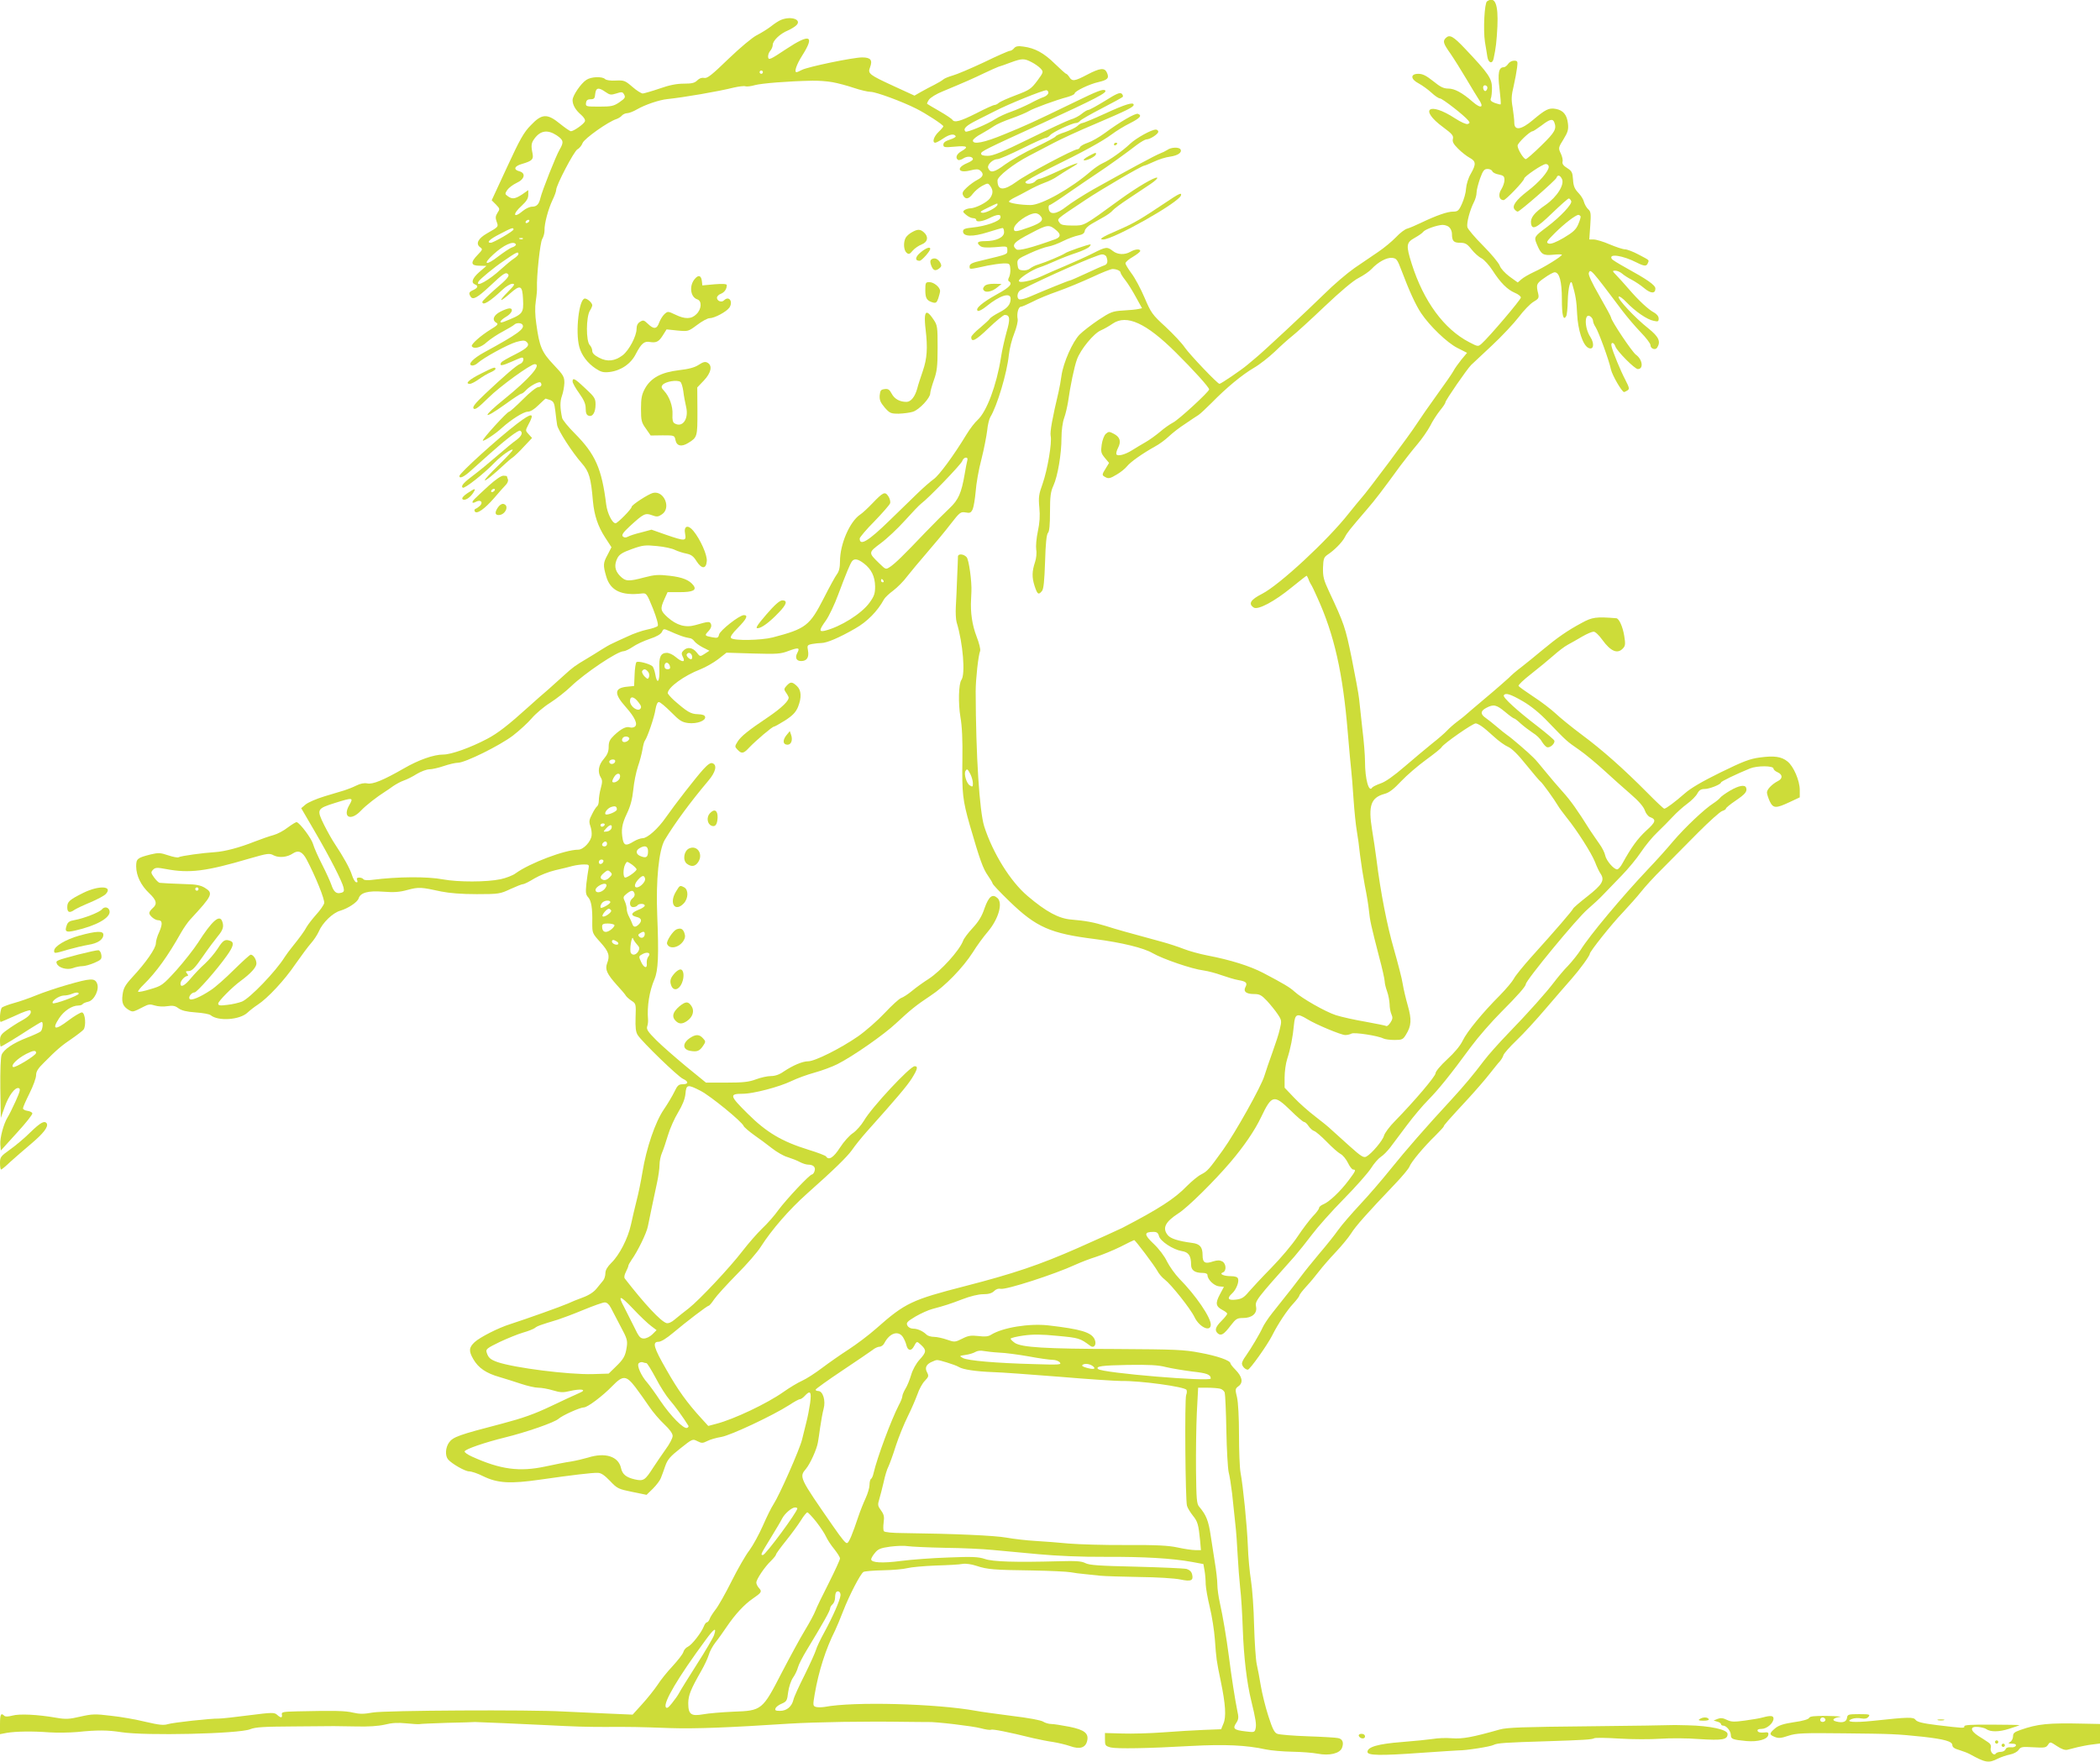 <?xml version="1.0" standalone="no"?>
<!DOCTYPE svg PUBLIC "-//W3C//DTD SVG 20010904//EN"
 "http://www.w3.org/TR/2001/REC-SVG-20010904/DTD/svg10.dtd">
<svg version="1.0" xmlns="http://www.w3.org/2000/svg"
 width="1280pt" height="1074pt" viewBox="0 0 1280 1074"
 preserveAspectRatio="xMidYMid meet">
<g transform="translate(0,1074) scale(0.1,-0.1)"
fill="#cddc39" stroke="none">
<path d="M9064 10732 c-16 -10 -24 -175 -13 -247 6 -33 12 -75 15 -92 6 -38
31 -45 38 -10 14 66 18 101 23 195 6 136 -14 187 -63 154z"/>
<path d="M4761 10619 c-13 -5 -41 -23 -62 -40 -22 -17 -61 -41 -87 -54 -27
-14 -99 -74 -172 -144 -101 -98 -129 -120 -147 -116 -15 3 -30 -2 -43 -15 -16
-16 -33 -20 -82 -20 -44 0 -89 -9 -148 -30 -47 -16 -93 -29 -102 -30 -9 0 -38
18 -64 41 -44 38 -50 40 -101 38 -31 -2 -58 2 -65 9 -17 17 -85 15 -114 -5
-33 -21 -84 -96 -84 -123 0 -30 18 -61 52 -90 17 -15 27 -31 23 -40 -6 -16
-68 -60 -85 -60 -6 0 -35 20 -66 45 -78 64 -111 63 -178 -8 -43 -43 -67 -86
-145 -255 l-94 -203 26 -26 c24 -25 25 -27 9 -51 -12 -19 -13 -30 -5 -53 12
-32 13 -31 -59 -72 -54 -31 -70 -63 -42 -84 17 -12 16 -15 -14 -46 -46 -47
-43 -67 11 -67 l42 -1 -43 -37 c-43 -38 -53 -65 -27 -76 22 -8 18 -21 -10 -34
-27 -12 -30 -19 -16 -41 14 -21 41 -6 116 64 85 80 99 89 113 72 8 -10 -10
-31 -74 -85 -46 -40 -84 -77 -84 -82 0 -27 47 2 123 74 21 20 48 36 60 36 18
0 14 -8 -28 -50 -59 -60 -51 -66 13 -10 64 57 76 51 80 -34 4 -87 1 -91 -115
-137 -36 -14 -27 7 12 30 36 21 47 51 20 51 -9 0 -34 -9 -55 -20 -43 -22 -53
-52 -24 -68 13 -7 7 -15 -33 -39 -65 -40 -124 -93 -117 -104 12 -19 56 -8 91
25 21 18 65 48 98 65 33 18 64 36 70 42 12 12 42 12 50 -1 15 -24 -30 -57
-232 -167 -70 -38 -105 -76 -77 -81 9 -2 26 5 37 16 36 32 180 111 233 127 35
10 51 11 61 3 26 -21 11 -39 -66 -78 -44 -22 -83 -44 -86 -50 -14 -23 5 -21
61 4 31 14 60 26 65 26 17 0 9 -31 -10 -38 -22 -8 -97 -73 -215 -184 -62 -59
-78 -80 -69 -89 9 -9 30 7 90 66 68 68 257 205 282 205 45 0 -32 -89 -184
-212 -140 -113 -137 -134 4 -33 49 36 94 65 99 65 5 0 17 9 28 21 20 22 66 49
84 49 5 0 10 -7 10 -15 0 -8 -9 -15 -19 -15 -11 0 -53 -33 -94 -75 -41 -41
-79 -75 -84 -75 -12 0 -167 -170 -160 -176 6 -6 81 44 117 78 54 49 131 98
156 98 16 0 40 14 66 40 23 22 42 40 44 40 1 0 14 -4 28 -9 21 -9 25 -18 31
-68 3 -32 9 -70 11 -85 7 -34 91 -165 150 -232 45 -51 56 -89 68 -231 8 -86
30 -153 74 -221 l39 -60 -23 -45 c-28 -51 -29 -64 -9 -133 25 -87 93 -119 218
-104 27 3 30 -1 67 -92 23 -59 34 -99 29 -106 -5 -6 -34 -16 -64 -22 -30 -6
-85 -25 -122 -43 -38 -17 -79 -36 -93 -43 -14 -6 -43 -23 -65 -37 -22 -14 -62
-39 -89 -55 -68 -40 -86 -53 -136 -99 -24 -22 -69 -62 -99 -89 -31 -26 -83
-72 -116 -102 -127 -115 -192 -165 -255 -198 -102 -54 -220 -96 -268 -96 -58
0 -150 -32 -241 -85 -124 -71 -189 -98 -222 -91 -20 4 -43 -1 -67 -13 -20 -10
-53 -23 -72 -29 -19 -6 -75 -23 -123 -37 -49 -15 -100 -37 -115 -50 l-26 -22
81 -139 c95 -163 169 -308 177 -345 5 -22 2 -28 -16 -32 -28 -8 -44 6 -59 51
-7 20 -32 75 -56 122 -24 47 -49 103 -55 125 -10 34 -76 123 -99 133 -4 2 -28
-13 -54 -32 -25 -20 -65 -41 -88 -47 -23 -6 -75 -24 -116 -40 -90 -36 -181
-60 -241 -64 -69 -4 -209 -23 -221 -31 -6 -4 -35 2 -65 12 -47 16 -59 16 -106
5 -82 -21 -88 -26 -88 -74 1 -56 28 -113 79 -162 46 -43 51 -67 21 -92 -11
-10 -20 -22 -20 -29 0 -16 34 -44 54 -44 26 0 28 -22 7 -71 -12 -24 -21 -56
-21 -70 0 -30 -61 -118 -144 -207 -44 -48 -54 -67 -59 -107 -7 -50 4 -74 45
-96 18 -9 22 -8 86 25 26 14 39 15 66 6 19 -6 52 -8 75 -4 34 5 48 3 69 -13
20 -14 49 -21 104 -25 43 -3 84 -10 92 -17 46 -38 178 -29 225 16 15 14 42 35
62 48 60 39 164 150 230 248 35 50 78 108 95 127 17 19 38 51 47 71 22 53 86
115 131 127 47 14 104 51 112 75 11 35 57 48 149 41 66 -5 100 -3 150 11 68
18 81 17 205 -10 50 -10 122 -16 216 -16 136 0 143 2 205 31 35 16 70 30 77
30 8 0 39 16 70 35 32 19 88 41 127 50 39 9 86 20 106 26 20 5 51 9 69 9 30 0
32 -2 27 -27 -3 -16 -9 -56 -13 -91 -5 -52 -4 -66 11 -82 19 -21 27 -67 25
-157 0 -61 0 -63 50 -118 51 -57 59 -81 40 -129 -13 -36 0 -64 58 -129 28 -30
54 -61 58 -69 5 -7 21 -21 35 -30 25 -16 26 -20 23 -100 -2 -62 1 -89 13 -108
26 -41 246 -254 276 -267 35 -16 35 -33 -2 -33 -24 0 -32 -7 -50 -45 -12 -25
-41 -74 -65 -109 -52 -76 -106 -234 -130 -381 -9 -55 -25 -134 -36 -175 -10
-41 -26 -106 -34 -145 -18 -84 -71 -187 -120 -234 -24 -24 -36 -44 -36 -63 0
-15 -6 -36 -14 -45 -8 -10 -26 -32 -41 -50 -16 -20 -47 -40 -83 -53 -31 -11
-72 -28 -91 -37 -38 -17 -251 -93 -350 -125 -74 -23 -185 -80 -218 -110 -35
-33 -37 -54 -8 -104 31 -54 79 -86 160 -109 33 -10 92 -28 130 -41 39 -13 86
-24 106 -24 19 0 60 -7 89 -16 46 -14 63 -14 105 -4 28 7 60 10 71 8 15 -4 11
-9 -21 -23 -22 -9 -98 -45 -170 -79 -99 -47 -170 -72 -295 -105 -262 -68 -299
-81 -323 -115 -22 -31 -25 -80 -6 -103 23 -27 104 -73 128 -73 15 0 54 -13 87
-30 87 -42 163 -47 349 -20 195 28 313 42 348 41 21 0 41 -14 75 -49 44 -47
52 -50 135 -67 l88 -18 39 38 c21 21 43 50 48 64 6 14 18 48 27 74 14 40 31
59 92 107 74 59 75 59 104 44 26 -13 32 -13 60 1 17 9 55 20 86 25 58 10 313
130 413 194 30 20 59 36 66 36 6 0 19 9 29 20 34 37 42 26 33 -43 -5 -34 -15
-87 -23 -117 -7 -30 -19 -77 -26 -105 -13 -57 -139 -342 -174 -395 -13 -19
-42 -78 -65 -131 -23 -52 -60 -120 -82 -150 -23 -29 -72 -115 -109 -189 -37
-74 -81 -152 -98 -173 -16 -21 -33 -47 -36 -58 -4 -10 -11 -19 -16 -19 -5 0
-14 -11 -19 -25 -15 -38 -72 -112 -97 -124 -12 -5 -25 -20 -28 -33 -4 -13 -34
-51 -66 -86 -32 -34 -74 -86 -92 -115 -19 -28 -61 -81 -93 -116 l-58 -64 -161
7 c-88 4 -205 9 -260 12 -201 12 -1088 7 -1162 -6 -55 -10 -81 -10 -120 -1
-47 12 -116 13 -343 8 -84 -2 -95 -4 -92 -19 4 -22 -6 -23 -29 -2 -17 15 -30
15 -171 -3 -84 -11 -166 -20 -183 -20 -54 1 -279 -24 -312 -34 -25 -8 -54 -5
-135 14 -57 14 -152 31 -211 37 -97 12 -116 11 -187 -5 -68 -16 -90 -17 -147
-7 -115 20 -226 25 -268 13 -26 -7 -43 -7 -49 -1 -20 20 -26 9 -26 -51 l0 -61
42 8 c56 9 152 11 258 3 47 -3 123 -2 170 2 124 13 186 12 270 -1 145 -23 716
-10 785 18 32 13 83 16 265 17 124 1 234 2 245 2 11 0 72 -1 135 -2 76 -2 135
2 175 11 43 11 80 13 130 8 39 -4 75 -6 80 -5 6 2 82 5 170 8 88 2 165 4 170
5 12 0 325 -13 435 -19 175 -9 241 -11 355 -11 156 1 207 0 400 -7 154 -5 355
3 725 27 167 10 463 15 710 11 63 -1 124 -1 135 -1 48 2 275 -25 323 -38 29
-8 57 -12 62 -9 9 5 98 -12 260 -52 36 -8 90 -19 120 -23 30 -5 77 -16 103
-25 58 -21 93 -10 103 30 12 47 -14 69 -107 88 -46 9 -97 17 -112 17 -15 0
-38 7 -50 15 -13 8 -93 23 -187 34 -91 12 -190 25 -220 31 -241 44 -747 58
-924 24 -19 -3 -43 -3 -53 0 -18 6 -19 10 -7 79 24 139 67 274 124 387 9 19
32 73 50 120 36 93 104 225 123 237 7 4 60 9 119 10 59 1 126 7 148 13 23 6
101 13 173 16 73 2 147 6 165 10 20 3 54 -2 84 -12 66 -22 107 -25 339 -28
108 -2 214 -7 235 -11 21 -4 59 -9 84 -11 25 -3 68 -7 95 -10 28 -3 136 -6
240 -8 107 -1 216 -8 249 -15 66 -14 82 -7 72 32 -4 16 -16 27 -33 32 -16 4
-154 10 -308 14 -225 5 -286 9 -310 22 -24 12 -57 14 -165 11 -260 -7 -398 -3
-447 14 -39 13 -76 15 -222 9 -97 -3 -227 -13 -289 -21 -114 -15 -182 -11
-182 10 0 6 10 24 23 39 18 23 34 30 92 38 39 5 87 7 109 3 21 -3 122 -8 225
-10 102 -1 233 -7 291 -13 58 -5 184 -17 280 -26 108 -10 263 -17 407 -16 239
1 406 -9 528 -31 l70 -13 7 -40 c4 -22 7 -59 7 -83 1 -24 12 -87 25 -140 13
-53 27 -142 31 -197 9 -122 9 -125 36 -255 29 -140 34 -217 16 -258 l-14 -34
-104 -4 c-57 -2 -169 -9 -249 -15 -80 -6 -192 -9 -250 -7 l-105 3 0 -39 c0
-37 2 -40 35 -49 36 -9 228 -6 490 9 207 11 337 5 455 -21 33 -7 105 -13 160
-14 55 -1 125 -6 156 -12 72 -14 136 1 149 36 12 32 3 54 -24 59 -11 3 -95 8
-184 11 -90 3 -174 10 -186 15 -18 6 -30 30 -55 108 -18 55 -38 138 -46 184
-7 45 -19 106 -25 133 -6 28 -13 133 -16 235 -2 102 -11 226 -19 275 -8 50
-17 144 -19 210 -5 126 -29 365 -45 450 -5 28 -9 130 -9 227 0 108 -5 198 -12
229 -12 49 -12 53 10 69 29 22 22 57 -20 100 -17 17 -30 34 -30 38 0 18 -81
46 -185 65 -98 19 -152 21 -510 23 -435 1 -577 10 -619 37 -14 10 -26 21 -26
26 0 4 35 13 78 19 59 8 108 8 209 -2 129 -12 136 -14 199 -61 23 -17 40 9 26
40 -20 43 -83 62 -282 85 -118 13 -278 -13 -349 -57 -17 -11 -37 -13 -77 -8
-45 5 -62 3 -99 -16 -44 -22 -47 -22 -93 -6 -26 9 -61 17 -79 17 -17 0 -38 6
-45 13 -22 22 -55 37 -82 37 -15 0 -30 8 -35 19 -9 16 -3 24 49 55 33 19 79
40 103 46 81 22 103 29 182 59 49 19 99 31 127 31 34 0 54 6 67 19 12 12 27
17 40 14 31 -8 331 89 456 147 33 15 90 37 126 48 37 12 103 39 148 61 44 23
82 41 84 41 7 0 124 -156 141 -187 9 -18 30 -42 46 -54 38 -29 157 -178 181
-229 30 -62 99 -93 99 -45 0 44 -92 179 -191 279 -27 28 -61 76 -76 106 -15
32 -49 77 -82 108 -59 56 -59 72 0 72 20 0 28 -6 33 -25 8 -32 86 -83 139 -92
42 -6 57 -29 57 -83 0 -34 23 -50 69 -50 20 0 31 -5 31 -14 0 -26 40 -65 70
-68 l30 -3 -25 -47 c-28 -53 -25 -72 16 -94 16 -8 29 -18 29 -23 0 -5 -16 -25
-35 -44 -38 -38 -43 -58 -21 -77 20 -15 36 -5 78 50 31 40 38 45 75 45 54 0
87 28 79 68 -7 36 -1 44 234 307 26 30 75 91 108 135 33 44 119 141 192 215
73 74 147 158 166 187 18 29 45 60 60 70 15 9 41 36 58 58 17 23 63 84 102
136 39 52 97 121 130 154 62 63 131 148 261 325 43 58 125 152 183 210 99 99
150 157 150 170 0 23 313 403 377 457 31 27 75 67 97 91 23 24 73 75 111 115
39 40 92 104 117 142 26 39 71 94 100 121 29 28 71 70 94 95 22 24 62 60 88
79 26 19 54 47 62 63 11 20 22 27 44 27 29 0 100 28 100 40 0 6 93 51 176 85
44 18 144 18 144 -1 0 -6 11 -16 25 -22 31 -14 32 -38 3 -53 -37 -19 -68 -51
-68 -70 0 -10 8 -34 17 -54 21 -44 38 -44 121 -5 l62 29 0 45 c0 57 -38 145
-75 174 -37 30 -81 36 -169 24 -61 -8 -102 -24 -239 -91 -112 -55 -182 -96
-218 -128 -58 -51 -114 -93 -125 -93 -4 0 -51 44 -104 98 -145 146 -272 259
-400 354 -63 47 -135 106 -160 130 -25 23 -84 69 -132 100 -47 31 -89 61 -92
66 -3 6 31 38 76 73 45 35 105 85 135 111 29 26 69 57 90 68 21 11 61 34 88
50 28 16 58 29 68 29 10 1 32 -20 53 -49 52 -72 94 -89 127 -52 14 15 15 27 7
76 -9 55 -31 105 -48 107 -123 10 -147 7 -212 -29 -86 -46 -149 -90 -239 -165
-41 -34 -98 -81 -128 -104 -30 -22 -64 -52 -76 -65 -13 -12 -76 -68 -142 -123
-65 -55 -123 -104 -129 -110 -6 -5 -27 -22 -46 -36 -20 -15 -47 -39 -60 -53
-14 -15 -54 -50 -90 -78 -36 -29 -111 -92 -167 -140 -66 -57 -119 -95 -148
-104 -25 -9 -47 -20 -51 -25 -20 -34 -44 50 -44 159 0 37 -7 126 -16 197 -8
72 -17 155 -20 185 -3 30 -24 141 -45 247 -39 190 -45 208 -139 409 -32 68
-37 90 -36 142 2 54 5 64 26 79 43 28 91 77 107 108 15 29 27 44 136 171 50
58 92 113 202 264 28 37 74 96 103 130 29 34 64 85 79 113 14 29 41 70 59 93
19 23 34 45 34 51 0 12 131 202 157 228 12 11 69 65 127 119 59 55 132 133
163 173 30 40 71 82 90 93 31 18 34 24 29 48 -14 57 -12 64 38 98 26 19 54 34
62 34 29 0 44 -56 44 -164 0 -99 9 -133 26 -104 5 7 9 50 10 95 2 80 17 137
27 103 20 -67 27 -107 30 -185 5 -97 34 -187 67 -205 33 -18 41 23 14 65 -39
59 -37 156 2 124 8 -6 14 -18 14 -26 0 -7 7 -25 16 -38 18 -28 82 -203 93
-257 8 -36 67 -138 80 -138 3 0 13 5 21 10 13 8 11 17 -12 62 -31 59 -77 171
-85 206 -7 28 13 29 23 0 9 -28 118 -138 137 -138 36 0 29 58 -11 87 -25 18
-152 209 -152 227 0 5 -32 64 -71 132 -45 78 -69 129 -65 140 10 27 12 26 205
-231 29 -38 79 -97 112 -131 32 -33 59 -68 59 -78 0 -22 30 -33 41 -15 23 37
10 66 -55 118 -81 64 -188 179 -180 192 3 6 25 -9 48 -34 54 -56 126 -106 166
-113 26 -6 30 -4 30 14 0 13 -11 27 -27 36 -35 18 -96 75 -157 146 -26 30 -59
67 -74 82 -25 26 -26 28 -6 28 11 0 29 -8 40 -17 11 -10 37 -27 59 -38 21 -11
56 -34 77 -52 41 -34 68 -34 68 -2 0 21 -51 56 -182 128 -43 24 -81 47 -84 53
-21 34 67 21 151 -22 48 -24 61 -25 69 -4 8 20 14 15 -58 53 -32 17 -69 31
-81 31 -13 0 -55 14 -93 30 -39 17 -83 30 -98 30 l-27 0 6 84 c5 74 4 86 -13
101 -10 9 -21 29 -25 43 -3 15 -19 41 -35 57 -22 23 -30 41 -32 80 -3 44 -7
52 -35 70 -23 14 -32 26 -29 39 3 10 -2 33 -11 51 -15 32 -15 35 17 86 27 44
31 60 27 96 -6 53 -29 81 -74 89 -42 8 -63 -3 -140 -68 -71 -60 -113 -66 -113
-16 0 17 -5 59 -10 92 -9 49 -8 74 6 131 9 39 18 89 21 113 5 39 3 42 -19 42
-13 0 -29 -9 -36 -20 -7 -11 -19 -20 -27 -20 -30 0 -37 -37 -25 -132 6 -50 9
-92 7 -94 -2 -2 -18 2 -35 8 -24 9 -30 17 -25 28 4 8 7 38 7 65 -1 57 -20 86
-164 238 -72 76 -94 89 -118 65 -19 -19 -15 -33 29 -95 22 -32 65 -101 96
-153 31 -52 64 -107 74 -122 37 -53 18 -64 -33 -20 -65 57 -112 82 -150 82
-29 0 -49 10 -92 45 -43 34 -64 45 -91 45 -50 0 -48 -33 3 -59 20 -11 54 -35
76 -55 21 -20 45 -36 53 -36 14 0 146 -102 172 -134 11 -13 11 -17 -3 -22 -9
-3 -41 11 -78 35 -159 104 -221 55 -71 -55 54 -40 63 -51 59 -70 -5 -18 3 -32
32 -61 21 -21 53 -46 70 -55 39 -21 40 -39 7 -97 -15 -25 -27 -64 -29 -90 -1
-25 -13 -67 -25 -93 -19 -43 -26 -48 -54 -48 -35 0 -103 -24 -195 -68 -33 -16
-71 -32 -85 -36 -13 -3 -44 -26 -68 -52 -24 -25 -73 -66 -109 -90 -36 -25
-101 -69 -144 -98 -43 -30 -127 -101 -185 -159 -103 -101 -373 -353 -414 -386
-11 -9 -36 -30 -56 -47 -37 -31 -159 -114 -168 -114 -12 0 -181 178 -211 221
-17 26 -70 82 -117 126 -81 74 -89 85 -129 179 -23 54 -59 121 -79 147 -20 27
-37 55 -37 62 0 7 20 25 45 39 25 15 45 31 45 36 0 14 -31 12 -60 -5 -35 -20
-78 -18 -107 5 -34 27 -42 26 -121 -14 -37 -19 -113 -53 -167 -76 -55 -23
-123 -53 -151 -66 -60 -27 -134 -42 -134 -26 0 15 80 67 126 82 22 7 66 25 99
40 33 15 90 37 127 49 36 12 72 29 78 37 7 8 10 14 6 14 -14 0 -142 -44 -154
-54 -17 -12 -116 -54 -162 -68 -19 -5 -42 -17 -52 -25 -9 -8 -29 -13 -45 -11
-24 2 -28 8 -31 35 -3 32 -1 34 75 69 43 20 94 38 113 41 19 3 60 18 91 34 30
15 72 30 92 34 26 5 37 13 39 28 2 12 20 30 43 43 22 13 56 32 76 43 19 11 42
27 50 37 8 10 52 43 98 73 46 31 106 71 135 90 28 19 45 36 39 38 -15 5 -122
-58 -223 -131 -231 -168 -218 -161 -293 -161 -49 0 -70 4 -77 15 -18 28 -33
15 156 141 97 65 344 209 358 209 4 0 31 11 59 24 29 14 73 28 99 31 48 7 75
26 63 45 -9 14 -57 13 -80 -4 -11 -7 -31 -17 -45 -22 -25 -9 -196 -101 -407
-219 -61 -35 -135 -82 -164 -105 -59 -47 -102 -52 -107 -12 -2 12 1 22 6 22 5
0 59 35 120 78 61 42 137 94 169 115 64 42 178 124 244 175 23 17 49 32 56 32
23 0 73 33 73 47 0 7 -7 13 -15 13 -27 0 -118 -51 -155 -85 -46 -44 -126 -101
-169 -120 -18 -8 -50 -30 -71 -48 -120 -105 -302 -207 -368 -207 -60 0 -132
12 -132 21 0 5 15 15 33 24 17 8 55 28 84 44 28 16 73 37 100 47 26 9 62 27
78 39 17 11 52 34 78 49 81 46 47 39 -66 -14 -58 -27 -112 -50 -120 -50 -8 0
-20 -7 -27 -15 -14 -17 -60 -21 -60 -5 0 6 66 43 148 84 210 103 320 164 377
206 28 21 78 52 113 69 61 31 75 47 48 57 -15 6 -110 -49 -203 -118 -33 -24
-78 -50 -102 -58 -24 -8 -45 -20 -48 -27 -3 -7 -10 -13 -16 -13 -23 0 -313
-154 -370 -197 -80 -58 -117 -56 -117 7 0 25 98 101 190 149 41 21 111 58 155
81 44 23 154 74 245 112 199 85 240 105 240 119 0 19 -50 4 -178 -55 -68 -31
-128 -56 -134 -56 -7 0 -21 -8 -32 -19 -12 -10 -45 -26 -73 -36 -29 -9 -56
-21 -59 -27 -4 -6 -59 -35 -123 -66 -64 -30 -146 -77 -184 -104 -67 -50 -91
-55 -104 -22 -7 20 29 54 58 54 10 0 77 29 150 65 72 36 137 65 144 65 7 0 18
7 26 16 14 18 134 74 157 74 8 0 20 6 26 14 6 7 65 41 131 75 66 34 124 66
128 70 4 4 1 13 -6 20 -12 9 -32 0 -102 -44 -49 -30 -94 -55 -101 -55 -7 0
-25 -11 -41 -24 -15 -13 -46 -29 -68 -35 -22 -7 -135 -60 -251 -117 -165 -81
-221 -104 -253 -104 -28 0 -41 4 -41 14 0 13 29 28 365 181 339 156 407 191
391 204 -11 10 -48 -4 -183 -70 -264 -128 -300 -144 -432 -198 -123 -51 -191
-64 -191 -38 0 8 24 27 53 42 28 16 63 37 77 47 14 10 61 31 105 46 45 16 92
36 105 44 27 17 168 69 238 87 23 7 42 16 42 21 0 14 91 58 147 70 55 13 65
24 50 57 -14 32 -42 29 -120 -12 -76 -40 -92 -43 -109 -15 -7 11 -16 20 -19
20 -4 0 -35 28 -69 61 -67 66 -122 96 -192 105 -33 5 -47 2 -57 -10 -7 -9 -19
-16 -26 -16 -7 0 -78 -31 -158 -70 -81 -38 -166 -74 -189 -80 -24 -7 -50 -17
-58 -24 -8 -7 -33 -22 -55 -33 -22 -11 -58 -30 -81 -43 l-40 -23 -124 57
c-152 70 -162 77 -147 115 17 45 4 61 -48 61 -55 0 -330 -57 -367 -76 -15 -8
-29 -14 -33 -14 -16 0 0 47 35 102 78 123 47 135 -98 39 -96 -64 -107 -69
-110 -50 -2 11 4 29 12 38 9 10 16 27 16 37 0 26 45 69 92 88 20 9 43 23 52
32 35 34 -31 58 -93 33z m1527 -258 c20 -10 45 -28 55 -39 18 -20 18 -22 -21
-75 -37 -49 -47 -56 -129 -87 -48 -18 -95 -39 -104 -46 -8 -8 -21 -14 -27 -14
-7 0 -56 -22 -110 -50 -97 -49 -135 -60 -147 -40 -3 5 -38 29 -78 52 -40 23
-74 43 -76 45 -2 1 3 13 11 25 9 13 46 36 84 51 130 54 189 80 255 112 36 17
74 34 85 38 10 3 44 14 74 26 69 25 82 26 128 2z m-1638 -61 c0 -5 -4 -10 -10
-10 -5 0 -10 5 -10 10 0 6 5 10 10 10 6 0 10 -4 10 -10z m424 -61 c34 -6 93
-22 131 -35 39 -13 85 -24 102 -24 32 0 192 -59 277 -102 57 -28 166 -99 166
-108 0 -3 -13 -19 -30 -35 -29 -28 -40 -65 -19 -65 5 0 27 11 47 25 38 26 67
32 77 15 3 -5 -13 -14 -35 -21 -28 -9 -40 -18 -40 -31 0 -16 6 -18 70 -12 76
7 87 -1 40 -28 -30 -17 -39 -41 -20 -53 5 -3 20 1 33 10 24 15 57 12 57 -6 0
-5 -15 -15 -34 -23 -70 -29 -57 -64 18 -45 36 9 49 9 61 -1 24 -20 18 -38 -17
-56 -18 -9 -47 -30 -65 -47 -26 -24 -30 -34 -22 -49 14 -26 34 -22 58 10 11
15 36 37 56 48 36 19 37 19 51 0 18 -26 18 -46 -2 -75 -18 -25 -87 -60 -119
-61 -11 0 -27 -5 -35 -10 -13 -9 -12 -13 9 -30 13 -11 32 -20 42 -20 10 0 19
-4 19 -10 0 -16 38 -11 80 10 49 25 73 26 68 3 -4 -22 -90 -52 -170 -60 -47
-5 -58 -9 -58 -24 0 -32 59 -34 150 -5 45 14 85 26 91 26 5 0 9 -11 9 -26 0
-31 -48 -54 -115 -54 -47 0 -56 -9 -30 -30 11 -9 37 -11 90 -7 75 7 75 7 75
-18 0 -26 6 -24 -152 -62 -63 -14 -78 -22 -78 -37 0 -20 -5 -20 110 5 30 6 73
12 95 13 38 1 40 -1 43 -31 2 -18 -2 -41 -7 -52 -7 -13 -8 -22 -1 -26 24 -15
4 -37 -73 -79 -89 -49 -136 -89 -117 -101 6 -4 30 9 53 28 81 66 147 87 147
46 0 -35 -19 -58 -70 -84 -27 -14 -53 -31 -57 -38 -4 -7 -32 -32 -60 -56 -29
-23 -53 -49 -53 -56 0 -35 27 -21 105 54 47 45 91 81 99 81 32 0 35 -24 11
-105 -12 -44 -28 -114 -34 -155 -27 -170 -87 -329 -142 -380 -17 -15 -47 -54
-67 -87 -80 -132 -169 -252 -201 -274 -18 -13 -61 -50 -96 -84 -34 -33 -111
-108 -171 -166 -131 -128 -184 -160 -184 -112 0 7 40 55 90 105 49 51 92 100
95 109 4 10 -1 29 -10 43 -21 32 -32 26 -99 -44 -27 -28 -59 -58 -73 -67 -63
-42 -123 -179 -123 -284 0 -39 -6 -63 -19 -80 -10 -13 -46 -79 -80 -146 -86
-168 -109 -186 -311 -239 -71 -18 -237 -21 -254 -4 -7 7 7 28 42 63 53 54 64
77 36 77 -27 0 -144 -92 -151 -118 -5 -21 -9 -23 -42 -17 -47 9 -48 11 -22 38
14 15 19 30 15 41 -7 19 -13 19 -96 -5 -60 -17 -114 -1 -169 48 -44 40 -46 51
-19 111 l19 42 74 0 c80 0 105 12 84 41 -25 33 -67 50 -146 59 -68 8 -92 6
-153 -10 -98 -26 -115 -25 -149 9 -32 33 -37 67 -15 110 12 22 32 34 88 54 67
24 81 25 153 18 44 -4 94 -15 110 -24 17 -8 48 -18 69 -22 29 -6 43 -16 62
-47 31 -48 58 -48 62 1 4 36 -39 133 -82 185 -33 40 -60 30 -50 -19 8 -45 0
-45 -117 -5 l-88 31 -63 -17 c-34 -8 -71 -20 -81 -26 -13 -7 -23 -6 -31 2 -8
9 2 24 43 62 84 77 94 82 135 67 29 -11 38 -10 60 5 59 38 14 147 -54 131 -28
-7 -130 -73 -130 -85 0 -13 -86 -100 -98 -100 -20 0 -50 60 -57 114 -27 219
-66 307 -191 433 -41 41 -76 84 -78 96 -13 63 -13 99 -1 133 8 22 14 57 15 80
0 37 -6 48 -65 110 -73 77 -87 110 -106 249 -8 53 -9 103 -3 141 5 33 8 68 7
79 -3 68 19 278 32 298 8 13 14 36 14 52 -2 40 23 132 49 186 12 25 22 52 22
61 0 29 109 237 130 248 12 6 26 24 31 38 10 27 157 131 206 146 11 4 27 13
33 21 7 8 22 15 33 15 11 0 39 11 61 24 49 28 134 57 184 62 104 11 308 46
404 70 31 7 63 11 71 8 8 -3 35 0 58 7 41 11 200 24 348 27 36 1 92 -3 125 -9z
m3989 -25 c9 -9 -4 -35 -14 -28 -5 3 -9 12 -9 20 0 14 12 19 23 8z m-5372 -35
c26 -18 33 -19 65 -9 30 10 38 10 45 -1 14 -22 11 -27 -28 -54 -33 -22 -48
-25 -121 -25 -81 0 -83 1 -80 23 2 16 10 22 28 22 21 0 26 5 28 33 4 38 21 41
63 11z m2699 -4 c0 -9 -12 -20 -27 -26 -16 -5 -54 -23 -85 -40 -32 -16 -83
-39 -115 -50 -32 -11 -75 -31 -97 -45 -45 -30 -173 -84 -181 -76 -17 17 3 36
73 71 42 21 91 46 107 54 81 42 288 126 313 127 6 0 12 -7 12 -15z m3084 -181
c15 -40 4 -60 -79 -141 -47 -46 -89 -83 -95 -83 -13 0 -50 60 -50 82 0 16 75
88 92 88 4 0 28 16 54 35 50 39 69 43 78 19z m-6081 -79 c42 -29 45 -41 18
-87 -22 -37 -107 -252 -117 -295 -9 -39 -23 -53 -51 -53 -14 0 -38 -11 -55
-25 -59 -50 -67 -22 -8 31 29 27 40 44 40 66 l0 29 -37 -26 c-43 -28 -61 -31
-88 -11 -18 13 -18 15 -3 38 9 13 34 32 57 43 49 22 58 60 16 71 -38 10 -30
32 18 45 60 18 70 27 63 63 -10 49 -8 64 11 90 37 51 81 57 136 21z m6047
-192 c0 -27 -59 -95 -129 -148 -71 -55 -97 -91 -79 -112 6 -7 14 -13 19 -13
12 0 230 190 236 206 7 20 21 17 33 -6 18 -34 -28 -109 -99 -159 -70 -48 -94
-79 -89 -113 6 -43 34 -29 128 62 51 49 97 90 102 90 5 0 11 -7 15 -16 7 -18
-64 -94 -147 -157 -79 -59 -81 -62 -63 -105 26 -63 38 -71 99 -65 30 3 54 3
54 0 0 -10 -110 -78 -170 -105 -30 -14 -65 -34 -77 -45 l-22 -19 -50 36 c-28
21 -54 49 -60 67 -6 16 -51 71 -101 121 -50 50 -93 101 -96 113 -6 25 15 104
40 153 9 17 16 43 16 58 0 15 10 53 21 85 18 50 26 59 46 59 13 0 26 -6 29
-14 3 -8 21 -17 40 -20 29 -6 34 -11 34 -34 0 -15 -9 -40 -19 -56 -21 -32 -14
-66 14 -66 13 0 125 117 125 131 0 13 112 89 132 89 10 0 18 -7 18 -17z
m-3360 -230 c0 -16 -72 -54 -93 -50 -18 3 -11 9 33 30 62 30 60 30 60 20z
m258 -65 c28 -28 13 -45 -60 -72 -84 -30 -98 -32 -98 -11 0 32 85 93 131 95 8
0 20 -5 27 -12z m3296 -6 c2 -4 -4 -26 -14 -49 -14 -33 -32 -49 -89 -83 -48
-28 -78 -39 -91 -35 -18 6 -14 13 37 64 56 56 127 111 144 111 4 0 10 -4 13
-8z m-6409 -32 c-3 -5 -11 -10 -16 -10 -6 0 -7 5 -4 10 3 6 11 10 16 10 6 0 7
-4 4 -10z m3218 -58 c24 -22 21 -38 -10 -50 -147 -53 -225 -73 -238 -62 -32
26 -15 45 86 97 106 56 114 57 162 15z m2391 22 c9 -8 16 -26 16 -39 0 -44 10
-55 49 -55 32 0 43 -6 70 -40 17 -22 45 -47 62 -55 16 -9 46 -42 66 -73 48
-75 91 -118 136 -137 20 -8 37 -21 37 -29 0 -13 -194 -241 -239 -281 -22 -19
-22 -19 -76 9 -154 80 -278 250 -350 477 -36 114 -34 130 18 159 23 13 47 29
52 37 12 15 81 40 117 42 15 0 34 -6 42 -15z m-5704 -13 c0 -10 -122 -81 -139
-81 -29 0 -5 23 57 54 72 38 82 41 82 27z m57 -57 c-3 -3 -12 -4 -19 -1 -8 3
-5 6 6 6 11 1 17 -2 13 -5z m-43 -33 c3 -5 -6 -14 -22 -19 -15 -5 -53 -31 -86
-56 -74 -58 -97 -49 -30 12 64 59 124 86 138 63z m16 -60 c0 -5 -12 -17 -27
-27 -16 -10 -50 -39 -78 -64 -74 -69 -161 -117 -138 -76 8 14 95 86 147 121
85 59 96 64 96 46z m3584 -17 c10 -27 7 -44 -11 -51 -10 -3 -60 -25 -111 -49
-52 -24 -97 -44 -101 -44 -7 0 -152 -59 -245 -99 -27 -12 -56 -19 -63 -16 -18
6 -13 45 7 56 153 79 467 217 496 218 12 1 25 -6 28 -15z m1799 -84 c45 -120
86 -210 119 -259 52 -78 159 -181 221 -212 l59 -30 -35 -42 c-18 -23 -40 -53
-47 -67 -7 -14 -52 -79 -100 -145 -48 -66 -103 -146 -124 -178 -38 -61 -304
-417 -337 -452 -10 -11 -45 -54 -78 -95 -128 -163 -421 -435 -528 -490 -71
-36 -86 -61 -51 -84 26 -16 126 37 231 123 48 39 89 71 91 71 2 0 6 -8 10 -17
3 -10 10 -25 15 -33 6 -8 24 -45 40 -82 104 -228 156 -461 186 -823 9 -104 18
-208 21 -230 3 -22 9 -101 14 -175 5 -74 14 -162 20 -195 6 -33 15 -100 20
-149 6 -48 19 -132 29 -185 11 -53 22 -121 25 -152 6 -61 13 -92 62 -282 19
-70 34 -138 34 -150 0 -12 7 -40 15 -62 8 -22 14 -57 15 -77 0 -20 5 -48 11
-61 9 -20 8 -30 -6 -51 -9 -14 -21 -24 -25 -21 -5 3 -61 14 -126 26 -65 11
-146 29 -181 40 -65 21 -210 104 -253 144 -27 25 -67 49 -191 114 -81 42 -198
79 -339 106 -47 9 -112 27 -145 40 -33 13 -94 33 -135 44 -217 59 -271 74
-340 96 -75 23 -125 32 -210 39 -76 6 -153 47 -267 144 -104 88 -211 260 -264
424 -29 93 -51 434 -52 823 0 75 16 219 27 246 4 9 -6 49 -22 90 -26 68 -38
144 -33 227 0 12 2 32 2 45 3 61 -15 194 -29 210 -17 20 -52 23 -53 5 0 -7 -2
-65 -5 -128 -2 -63 -6 -144 -8 -179 -2 -35 0 -78 5 -95 39 -127 54 -317 29
-351 -17 -23 -20 -144 -6 -226 10 -57 14 -142 12 -264 -3 -201 2 -244 45 -395
62 -214 81 -266 110 -307 16 -23 29 -45 29 -49 0 -5 46 -54 103 -109 163 -158
249 -196 522 -230 160 -21 295 -53 351 -86 63 -36 241 -97 309 -105 28 -4 77
-17 110 -29 34 -12 80 -26 103 -30 48 -8 57 -17 43 -43 -14 -27 5 -42 53 -42
33 0 45 -6 79 -42 22 -24 51 -60 65 -81 24 -36 25 -41 13 -90 -6 -29 -27 -92
-45 -142 -18 -49 -40 -114 -49 -143 -18 -63 -179 -350 -253 -453 -85 -118 -94
-129 -133 -149 -20 -10 -58 -42 -86 -70 -75 -78 -172 -140 -395 -256 -25 -12
-147 -68 -272 -123 -232 -102 -388 -155 -687 -232 -323 -83 -364 -102 -539
-257 -45 -40 -122 -98 -170 -129 -48 -31 -121 -82 -162 -113 -41 -31 -95 -66
-120 -77 -25 -11 -77 -42 -115 -69 -99 -70 -301 -166 -409 -194 l-49 -13 -41
45 c-88 96 -144 174 -213 296 -79 137 -89 172 -49 172 15 0 49 21 88 54 81 68
209 166 218 166 4 0 19 18 33 39 15 22 77 90 138 152 61 61 127 137 146 168
68 106 173 227 284 326 158 140 244 224 272 264 17 25 57 75 89 111 180 201
247 280 276 326 35 56 39 74 17 74 -28 0 -263 -252 -309 -332 -16 -27 -46 -61
-66 -75 -21 -13 -57 -53 -80 -89 -39 -61 -69 -80 -85 -54 -3 5 -52 24 -108 41
-161 50 -255 105 -371 221 -109 108 -112 120 -30 120 66 0 225 42 299 78 33
16 96 39 140 51 44 12 106 35 138 51 94 47 286 181 359 250 87 81 121 109 210
168 89 58 198 171 258 265 24 39 65 95 91 125 65 77 93 174 59 205 -31 28 -53
11 -79 -62 -16 -49 -37 -82 -72 -120 -27 -29 -54 -64 -59 -79 -23 -60 -136
-184 -210 -232 -30 -19 -75 -51 -100 -72 -25 -21 -55 -40 -67 -44 -12 -4 -57
-45 -100 -91 -43 -46 -116 -110 -163 -143 -107 -74 -263 -152 -304 -152 -35 0
-93 -25 -150 -63 -25 -18 -52 -27 -77 -27 -21 0 -62 -9 -91 -20 -43 -16 -77
-20 -179 -20 l-126 0 -119 97 c-65 54 -148 126 -183 161 -52 52 -62 67 -56 85
4 12 6 30 5 40 -7 82 8 174 39 247 23 54 27 144 17 390 -9 214 10 399 46 460
62 103 158 233 266 361 44 52 55 95 25 106 -12 5 -29 -7 -58 -39 -45 -50 -169
-209 -227 -292 -47 -68 -112 -126 -141 -126 -12 0 -37 -9 -55 -20 -45 -28 -58
-25 -66 11 -11 59 -6 94 25 159 22 46 33 88 39 145 4 44 17 108 28 141 12 34
24 81 28 105 4 24 10 49 15 54 15 20 58 145 64 189 5 29 12 46 21 46 8 0 41
-28 74 -61 52 -53 67 -62 105 -67 53 -6 107 14 103 37 -2 11 -15 16 -45 17
-43 1 -65 15 -144 84 -21 19 -39 40 -39 45 2 35 99 106 200 145 30 12 78 39
107 61 l51 40 163 -5 c145 -4 167 -3 216 16 60 22 70 20 53 -12 -16 -29 -6
-50 23 -50 35 0 49 22 42 63 -6 32 -5 35 25 41 18 3 43 6 57 6 32 0 110 33
205 88 73 41 137 106 176 178 6 11 31 35 57 54 25 19 64 58 85 87 22 28 77 94
122 146 46 53 110 130 142 172 56 72 61 76 91 71 27 -5 33 -3 44 20 6 15 14
63 18 108 3 45 18 133 35 196 16 63 31 142 35 175 3 33 12 70 19 82 41 66 102
269 113 378 4 39 19 98 33 132 14 35 23 73 21 87 -7 34 4 76 20 76 6 0 38 14
70 30 31 17 102 46 157 65 54 19 147 58 206 85 59 28 115 50 125 50 25 0 49
-11 49 -22 0 -5 13 -26 29 -46 16 -20 45 -67 65 -104 l37 -67 -23 -5 c-13 -3
-54 -7 -93 -9 -64 -4 -76 -9 -149 -57 -43 -29 -95 -69 -115 -89 -43 -43 -100
-172 -111 -251 -4 -30 -12 -75 -18 -100 -37 -156 -53 -243 -48 -267 9 -41 -19
-206 -49 -292 -23 -63 -26 -83 -20 -145 5 -49 2 -94 -9 -145 -9 -41 -13 -91
-10 -112 4 -21 0 -54 -7 -75 -19 -57 -20 -93 -3 -146 17 -52 24 -57 45 -31 10
11 15 62 19 179 3 111 9 167 18 176 8 8 12 49 12 128 0 95 4 123 21 160 26 57
49 192 49 291 0 45 7 95 16 120 9 24 19 69 24 99 14 100 38 214 54 258 22 62
103 160 146 178 19 8 52 27 72 41 85 58 204 4 385 -176 106 -105 203 -212 203
-225 0 -14 -188 -187 -220 -202 -19 -10 -55 -35 -80 -57 -25 -21 -65 -50 -90
-64 -25 -14 -61 -36 -80 -48 -43 -27 -87 -38 -95 -25 -3 5 1 23 10 40 20 39
12 66 -27 86 -27 14 -31 14 -48 -1 -10 -9 -21 -38 -25 -66 -6 -43 -4 -52 19
-80 l26 -31 -20 -33 c-25 -40 -25 -42 0 -55 16 -9 29 -6 65 16 25 14 54 38 65
52 21 26 93 77 170 120 25 13 63 41 85 62 22 21 66 55 99 76 32 22 68 46 81
54 12 8 48 42 81 75 91 93 186 171 256 212 35 20 92 65 128 99 36 35 84 78
107 96 23 18 112 99 197 180 97 92 175 158 208 174 29 15 64 39 78 54 40 43
92 71 125 68 27 -3 32 -9 58 -78z m-2647 -1157 c-3 -10 -10 -47 -16 -83 -20
-116 -38 -157 -92 -208 -28 -26 -94 -92 -147 -147 -138 -145 -186 -191 -216
-211 -26 -17 -26 -17 -66 22 -67 65 -67 65 9 122 38 28 104 90 148 139 43 48
88 95 99 103 45 33 243 239 250 259 8 26 39 29 31 4z m-629 -629 c44 -34 66
-78 67 -139 0 -43 -5 -59 -34 -99 -48 -67 -178 -148 -272 -171 -37 -9 -36 4 6
62 19 27 53 98 75 158 51 136 72 186 84 203 14 19 37 15 74 -14z m118 -104 c3
-5 1 -10 -4 -10 -6 0 -11 5 -11 10 0 6 2 10 4 10 3 0 8 -4 11 -10z m-1235
-336 c19 -7 43 -13 52 -14 9 0 23 -8 30 -19 7 -10 31 -27 52 -38 l40 -20 -29
-19 c-28 -18 -28 -18 -49 9 -24 30 -57 35 -80 11 -12 -11 -13 -20 -6 -34 21
-39 1 -41 -42 -5 -16 14 -40 25 -53 25 -38 0 -50 -25 -46 -101 3 -76 -14 -96
-25 -29 -4 22 -12 44 -18 49 -21 16 -88 33 -97 24 -4 -4 -10 -39 -11 -77 l-3
-68 -39 -4 c-82 -7 -86 -41 -12 -124 57 -64 76 -107 54 -121 -7 -5 -21 -6 -30
-3 -22 7 -54 -10 -95 -49 -26 -25 -33 -39 -33 -70 0 -29 -8 -48 -30 -74 -32
-36 -39 -79 -18 -113 10 -15 10 -29 0 -65 -7 -25 -12 -58 -12 -75 0 -16 -5
-32 -10 -35 -6 -4 -20 -25 -31 -48 -18 -34 -20 -46 -11 -72 6 -16 10 -42 8
-58 -4 -38 -50 -87 -82 -87 -79 0 -294 -81 -381 -144 -17 -13 -59 -29 -92 -36
-84 -18 -260 -18 -351 -1 -94 18 -276 17 -432 -3 -28 -4 -49 -2 -53 4 -3 5
-15 10 -25 10 -14 0 -18 -5 -13 -16 4 -11 2 -15 -7 -12 -7 2 -18 22 -25 44
-12 39 -52 111 -104 189 -15 22 -45 75 -66 117 -46 94 -44 98 67 133 109 34
114 34 87 -13 -43 -75 9 -100 71 -34 30 32 97 84 149 117 9 6 31 20 48 33 18
12 47 28 65 34 18 6 54 24 79 40 25 15 60 28 76 28 16 0 56 9 88 20 32 11 71
20 86 20 44 0 256 105 336 166 40 31 91 78 114 105 23 27 73 70 113 95 39 25
96 70 126 99 84 81 283 215 321 215 9 0 34 12 55 26 21 15 68 37 104 49 43 14
68 29 75 43 9 20 11 20 45 5 19 -9 51 -22 70 -29z m67 -119 c3 -9 3 -19 -1
-22 -8 -9 -37 18 -30 28 8 14 24 11 31 -6z m-134 -65 c4 -15 0 -20 -14 -20
-12 0 -19 7 -19 20 0 11 6 20 14 20 7 0 16 -9 19 -20z m-133 -35 c7 -8 9 -22
6 -32 -6 -15 -9 -15 -28 4 -11 12 -17 26 -14 32 10 15 21 14 36 -4z m5332
-180 c51 -30 104 -73 155 -127 112 -116 111 -116 188 -169 39 -27 108 -85 155
-128 47 -43 118 -107 159 -142 49 -42 78 -76 86 -98 6 -19 21 -38 32 -42 40
-15 36 -30 -23 -83 -53 -49 -91 -102 -144 -198 -11 -21 -26 -38 -33 -38 -21 0
-66 53 -73 85 -3 17 -19 48 -35 70 -16 22 -41 60 -57 83 -77 123 -119 182
-166 234 -28 31 -76 87 -106 124 -30 37 -62 75 -71 83 -31 32 -137 123 -160
138 -13 9 -43 33 -65 52 -23 20 -54 44 -68 54 -34 23 -33 43 4 62 44 23 61 19
114 -25 26 -22 51 -40 55 -40 4 0 22 -14 40 -31 19 -17 52 -42 73 -56 22 -13
47 -37 56 -54 10 -16 23 -31 31 -34 18 -7 51 23 45 40 -3 7 -49 46 -102 87
-124 95 -214 177 -206 189 10 17 40 8 116 -36z m-5389 -8 c16 -20 18 -30 9
-39 -17 -17 -62 16 -62 48 0 33 25 29 53 -9z m5137 -144 c14 -9 48 -38 76 -64
28 -26 67 -54 86 -62 23 -10 61 -47 111 -110 43 -53 82 -99 87 -102 10 -6 85
-110 107 -148 6 -11 30 -43 52 -71 64 -79 151 -216 173 -271 10 -27 26 -61 35
-73 25 -39 8 -66 -81 -136 -46 -36 -86 -70 -88 -76 -3 -10 -104 -128 -254
-294 -50 -56 -99 -116 -107 -133 -9 -17 -47 -62 -84 -100 -106 -106 -202 -223
-228 -278 -15 -31 -51 -74 -95 -114 -40 -37 -70 -73 -70 -84 0 -18 -126 -167
-248 -292 -33 -33 -62 -73 -66 -88 -7 -29 -76 -111 -108 -128 -16 -9 -33 2
-101 63 -45 40 -95 85 -112 101 -16 16 -61 52 -100 82 -38 29 -96 80 -127 113
l-58 61 0 63 c0 35 7 86 16 113 20 62 34 132 41 208 6 66 19 72 81 34 53 -33
207 -97 232 -97 12 0 29 4 38 9 17 9 161 -13 194 -30 10 -5 40 -9 68 -9 46 0
52 3 70 33 33 53 35 92 11 176 -12 42 -26 101 -31 132 -4 30 -29 125 -53 210
-42 144 -82 348 -107 549 -6 47 -18 129 -27 182 -24 147 -7 195 75 218 29 7
57 29 103 78 35 37 103 95 151 130 48 35 91 69 95 77 13 22 189 145 208 145 6
0 22 -8 35 -17z m-5195 -72 c3 -6 -3 -15 -14 -21 -21 -11 -37 2 -26 20 8 13
32 13 40 1z m-85 -140 c0 -14 -18 -23 -30 -16 -6 4 -8 11 -5 16 8 12 35 12 35
0z m2165 -81 c8 -16 15 -41 15 -55 0 -22 -2 -24 -19 -13 -20 12 -37 70 -26 88
9 15 13 13 30 -20z m-2138 -25 c-7 -17 -34 -31 -44 -22 -3 4 2 18 12 33 18 28
43 20 32 -11z m-17 -190 c0 -13 -59 -37 -69 -29 -9 8 11 35 31 43 27 10 38 6
38 -14z m-75 -95 c-3 -5 -10 -10 -16 -10 -5 0 -9 5 -9 10 0 6 7 10 16 10 8 0
12 -4 9 -10z m43 -17 c-2 -10 -14 -20 -28 -22 -25 -3 -25 -3 -6 18 23 26 39
27 34 4z m-28 -98 c0 -8 -7 -15 -15 -15 -16 0 -20 12 -8 23 11 12 23 8 23 -8z
m250 -44 c0 -37 -11 -44 -44 -31 -30 11 -34 34 -8 49 33 20 52 13 52 -18z
m-2081 -51 c53 -100 112 -245 107 -266 -3 -12 -25 -44 -49 -70 -24 -27 -50
-61 -58 -75 -14 -26 -39 -61 -89 -123 -14 -17 -34 -44 -45 -61 -54 -87 -211
-250 -260 -271 -18 -7 -59 -17 -89 -20 -46 -6 -56 -4 -56 8 0 14 86 101 137
138 61 45 96 83 96 106 0 25 -19 54 -35 54 -5 0 -50 -41 -101 -91 -51 -51
-114 -107 -142 -125 -66 -44 -122 -67 -130 -53 -8 12 13 39 31 39 14 0 136
138 196 223 41 57 47 82 22 91 -32 12 -44 5 -77 -47 -19 -29 -54 -70 -78 -92
-25 -22 -62 -61 -84 -87 -39 -48 -65 -61 -65 -34 0 17 27 46 42 46 6 0 6 6 -2
15 -10 13 -9 15 11 15 19 1 38 20 84 87 33 48 75 104 93 126 32 38 38 60 26
91 -16 43 -62 2 -147 -131 -26 -40 -85 -115 -132 -168 -83 -91 -89 -95 -157
-115 -38 -12 -72 -19 -76 -16 -3 3 12 23 34 44 77 76 147 173 228 317 16 28
41 64 56 80 136 147 142 160 88 193 -25 15 -54 21 -113 22 -87 3 -143 6 -162
8 -6 1 -22 16 -34 33 -20 28 -20 32 -6 47 14 14 25 14 79 4 142 -27 244 -14
505 63 115 33 125 35 152 20 33 -16 82 -11 116 12 33 22 58 12 84 -37z m1809
-12 c-6 -18 -28 -21 -28 -4 0 9 7 16 16 16 9 0 14 -5 12 -12z m202 -48 c0 -11
-54 -50 -69 -50 -14 0 -14 55 0 81 10 19 10 19 40 -1 16 -12 29 -25 29 -30z
m-166 -50 c-12 -13 -27 -18 -37 -14 -23 8 -21 22 6 44 19 16 24 17 37 4 13
-12 12 -17 -6 -34z m218 -7 c4 -18 -30 -53 -51 -53 -18 0 -13 24 9 48 25 27
37 28 42 5z m-247 -63 c-21 -23 -55 -27 -55 -5 0 19 52 47 64 34 6 -5 2 -16
-9 -29z m-2475 0 c0 -5 -4 -10 -10 -10 -5 0 -10 5 -10 10 0 6 5 10 10 10 6 0
10 -4 10 -10z m2657 -26 c4 -10 -1 -22 -10 -29 -24 -17 -22 -55 2 -55 11 0 23
5 26 10 8 13 45 13 45 -1 0 -6 -18 -18 -40 -26 -44 -18 -48 -34 -10 -43 30 -7
35 -23 15 -44 -21 -21 -34 -20 -41 2 -3 9 -12 29 -20 44 -8 14 -14 35 -14 47
0 11 -5 32 -12 47 -11 23 -10 28 11 45 29 23 40 24 48 3z m-147 -54 c0 -5 -13
-16 -30 -25 -24 -12 -30 -13 -30 -2 0 7 5 18 12 25 14 14 48 16 48 2z m5 -50
c7 -11 -43 -46 -52 -36 -7 7 25 46 38 46 4 0 10 -4 14 -10z m20 -89 c3 -5 -8
-19 -23 -30 -31 -22 -52 -14 -52 21 0 14 8 18 34 18 19 0 37 -4 41 -9z m185
-55 c0 -21 -20 -30 -33 -17 -9 9 -8 14 3 21 21 14 30 12 30 -4z m-48 -63 c16
-17 18 -25 9 -42 -13 -23 -36 -28 -46 -10 -4 6 -4 31 0 57 4 26 10 40 13 32 2
-8 13 -25 24 -37z m-122 17 c8 -5 11 -12 8 -16 -10 -9 -38 3 -38 16 0 12 10
13 30 0z m191 -93 c-6 -8 -10 -25 -9 -37 5 -37 -16 -33 -34 5 -16 35 -16 36
11 50 30 15 51 4 32 -18z m319 -817 c59 -30 253 -188 263 -215 3 -7 32 -32 64
-55 32 -22 81 -59 108 -80 28 -22 70 -47 95 -54 25 -8 59 -21 75 -30 17 -9 39
-16 50 -16 32 0 48 -15 40 -39 -3 -11 -11 -21 -16 -21 -14 0 -153 -148 -204
-216 -23 -33 -68 -84 -100 -114 -31 -30 -84 -91 -118 -135 -78 -102 -264 -300
-329 -351 -28 -21 -66 -52 -84 -67 -22 -19 -40 -26 -52 -23 -36 12 -132 115
-254 272 -5 7 -2 23 7 40 8 16 15 33 15 37 0 5 9 21 20 37 37 52 91 162 99
204 5 22 16 77 25 121 9 44 23 110 31 146 8 37 15 85 15 108 0 22 7 55 15 73
8 18 24 66 36 106 12 41 40 104 62 140 27 45 42 82 45 114 5 57 12 59 92 18z
m3597 -120 c39 -39 76 -70 82 -70 6 0 18 -11 27 -25 9 -13 24 -27 34 -30 10
-3 45 -33 77 -66 32 -33 69 -66 84 -74 14 -7 34 -32 45 -54 10 -22 25 -41 32
-41 19 0 15 -9 -28 -66 -50 -67 -117 -130 -152 -145 -16 -6 -28 -17 -28 -23 0
-7 -17 -30 -38 -51 -20 -22 -63 -78 -94 -125 -31 -47 -103 -132 -160 -190 -57
-58 -119 -125 -138 -147 -28 -34 -43 -42 -77 -46 -48 -6 -56 8 -24 37 25 22
45 71 37 91 -3 10 -19 15 -43 15 -45 0 -74 14 -49 23 23 9 20 54 -4 67 -15 8
-30 8 -56 0 -49 -17 -64 -8 -64 38 0 50 -16 69 -65 75 -83 11 -130 26 -147 47
-35 43 -16 81 66 134 54 34 217 195 314 309 83 97 150 195 189 277 65 136 78
139 180 40z m-3898 -1314 l33 -25 -25 -25 c-15 -15 -38 -26 -52 -26 -23 0 -31
10 -61 73 -20 39 -46 92 -59 117 -42 78 -27 76 53 -8 42 -45 92 -92 111 -106z
m-246 112 c9 -18 36 -70 60 -115 39 -72 43 -86 37 -125 -8 -55 -19 -74 -69
-122 l-41 -40 -97 -3 c-148 -4 -477 38 -580 73 -45 16 -57 27 -67 60 -6 19 4
26 80 63 47 22 111 48 142 57 32 9 64 22 72 28 14 12 34 19 140 51 25 8 95 34
155 59 61 25 119 46 131 46 13 0 26 -11 37 -32z m1781 -180 c8 -13 18 -35 21
-50 9 -34 30 -36 46 -5 17 32 17 32 44 7 33 -31 32 -43 -10 -89 -21 -23 -42
-61 -51 -92 -9 -30 -24 -68 -35 -85 -10 -17 -19 -38 -19 -46 0 -7 -9 -32 -21
-53 -48 -94 -132 -319 -155 -418 -3 -15 -10 -30 -15 -33 -5 -3 -9 -19 -9 -36
0 -17 -11 -54 -24 -82 -13 -28 -33 -78 -44 -111 -36 -108 -57 -158 -68 -162
-9 -3 -28 19 -87 104 -206 297 -207 298 -164 349 25 30 65 118 72 159 2 11 9
53 14 93 6 41 15 91 21 113 14 50 -4 109 -33 109 -10 0 -17 4 -15 9 2 5 74 57
161 115 87 58 169 114 184 125 14 12 34 21 44 21 10 0 24 10 30 23 32 61 85
78 113 35z m586 -94 c36 -1 117 -12 180 -23 63 -12 129 -21 146 -21 17 0 37
-7 44 -16 12 -14 -4 -15 -161 -10 -227 6 -401 21 -430 37 -23 13 -23 13 16 19
22 3 49 11 60 18 11 7 33 10 50 6 17 -3 59 -8 95 -10z m-319 -60 c30 -9 63
-21 74 -28 24 -15 102 -27 210 -31 44 -1 224 -14 400 -28 176 -15 347 -26 380
-26 116 2 385 -35 397 -54 3 -6 3 -20 -2 -31 -10 -27 -5 -644 5 -676 4 -14 21
-41 36 -60 29 -36 34 -53 44 -152 l5 -58 -34 0 c-19 0 -68 7 -108 16 -56 12
-128 16 -313 15 -132 -1 -289 4 -350 9 -60 6 -153 13 -205 16 -52 3 -131 12
-175 20 -71 13 -316 24 -635 28 -58 0 -108 5 -112 11 -5 5 -5 30 -2 53 5 36 2
49 -16 74 -20 27 -21 35 -11 67 6 20 18 67 27 105 8 38 21 81 29 95 7 15 28
71 45 126 18 55 51 136 73 180 22 44 48 105 59 135 10 30 30 67 45 82 24 25
25 30 13 53 -15 28 -3 50 35 65 27 12 25 12 86 -6z m-1831 -4 c5 0 30 -41 57
-91 26 -51 65 -111 86 -135 30 -34 83 -107 113 -156 3 -4 -1 -10 -8 -13 -21
-8 -99 71 -163 165 -31 47 -67 96 -79 110 -38 42 -66 106 -53 119 6 6 18 9 25
6 8 -3 17 -5 22 -5z m2724 -21 c17 -15 1 -19 -39 -8 -28 8 -35 13 -24 20 15 9
47 3 63 -12z m442 -3 c33 -8 105 -20 159 -27 91 -10 114 -18 115 -43 0 -21
-664 34 -687 58 -17 17 26 22 180 25 131 2 188 -1 233 -13z m-3233 -123 c24
-32 62 -85 84 -118 22 -33 64 -82 92 -108 33 -31 51 -56 51 -71 0 -13 -19 -50
-43 -82 -23 -33 -57 -82 -75 -110 -50 -78 -59 -85 -112 -73 -53 12 -77 31 -85
70 -16 71 -97 96 -201 63 -27 -8 -74 -19 -104 -24 -30 -4 -100 -18 -155 -30
-158 -34 -274 -19 -448 60 -27 12 -47 26 -45 32 5 14 122 54 243 84 131 32
305 92 330 115 24 21 131 69 154 69 22 0 114 69 174 131 64 66 84 65 140 -8z
m3564 -9 c12 -3 25 -14 28 -24 3 -10 8 -115 10 -232 2 -117 9 -231 14 -253 6
-22 15 -80 21 -130 5 -49 14 -130 19 -180 6 -49 12 -139 15 -199 3 -59 10
-147 15 -195 6 -47 13 -160 16 -251 6 -170 24 -326 52 -440 27 -110 32 -144
26 -168 -5 -23 -9 -24 -62 -17 -70 8 -79 17 -56 51 15 23 16 34 6 78 -12 59
-35 202 -51 331 -15 113 -36 240 -55 325 -8 36 -15 85 -15 110 0 25 -7 88 -16
140 -8 52 -19 122 -24 155 -14 96 -28 129 -71 180 -15 17 -17 48 -19 220 -1
110 1 269 5 353 l8 152 56 0 c31 0 66 -3 78 -6z m-2577 -730 c0 -21 -194 -284
-210 -284 -16 0 -13 5 47 103 31 51 63 104 70 119 16 31 59 68 79 68 8 0 14
-3 14 -6z m115 -81 c25 -32 52 -73 60 -91 8 -18 30 -52 50 -76 19 -24 35 -49
35 -57 0 -8 -31 -75 -68 -149 -38 -74 -75 -151 -82 -170 -7 -19 -36 -73 -64
-119 -28 -46 -91 -162 -141 -258 -118 -229 -121 -232 -295 -238 -69 -3 -152
-10 -184 -16 -74 -13 -91 -1 -91 69 1 48 15 83 80 197 19 33 39 76 45 96 5 20
24 54 40 75 17 21 48 65 69 96 52 77 108 137 159 172 54 37 58 43 38 65 -9 10
-16 24 -16 33 0 20 51 96 89 132 17 17 31 34 31 39 0 5 27 42 60 83 33 41 74
97 91 124 17 28 35 50 40 50 5 0 29 -26 54 -57z m148 -449 c-2 -28 -47 -130
-97 -222 -25 -45 -48 -94 -52 -109 -4 -15 -35 -84 -69 -153 -35 -69 -66 -137
-69 -153 -10 -41 -41 -67 -81 -67 -27 0 -33 3 -28 15 3 9 20 22 38 29 30 13
33 19 39 70 4 31 17 70 30 89 13 18 26 47 30 63 4 16 28 63 53 104 103 170
143 241 143 256 0 6 7 17 15 24 8 7 15 25 15 40 0 14 3 30 7 34 12 12 28 0 26
-20z m-771 -243 c-6 -17 -53 -97 -105 -178 -52 -82 -100 -159 -107 -173 -7
-14 -27 -42 -44 -63 -23 -29 -32 -34 -38 -24 -15 28 74 180 240 405 55 76 72
86 54 33z"/>
<path d="M5558 9324 c-15 -8 -32 -23 -38 -34 -15 -28 -12 -76 6 -91 13 -11 19
-9 37 13 12 14 37 31 55 38 37 14 43 47 14 73 -23 21 -39 21 -74 1z"/>
<path d="M5611 9201 c-33 -27 -36 -51 -6 -51 13 0 65 59 65 73 0 15 -27 5 -59
-22z"/>
<path d="M5679 9160 c-10 -7 -11 -16 -4 -36 12 -33 25 -39 49 -21 15 11 16 18
8 34 -14 25 -34 34 -53 23z"/>
<path d="M4237 9042 c-38 -41 -30 -113 13 -127 29 -9 27 -59 -5 -90 -30 -31
-70 -32 -129 -3 -44 21 -46 21 -66 3 -11 -10 -25 -33 -32 -51 -14 -41 -33 -43
-69 -8 -24 23 -29 24 -48 12 -14 -8 -21 -23 -21 -43 0 -44 -46 -131 -85 -161
-48 -36 -93 -41 -143 -15 -29 15 -42 28 -42 42 0 11 -7 27 -15 35 -24 24 -23
173 1 211 8 12 14 27 14 32 0 14 -29 41 -45 41 -36 0 -59 -203 -34 -295 14
-51 50 -99 100 -132 32 -21 47 -25 83 -21 70 8 132 50 162 111 33 63 51 79 86
72 39 -6 54 2 79 42 l22 35 66 -7 c66 -6 66 -6 120 34 30 23 64 41 75 41 31 0
105 40 122 65 24 37 -3 74 -33 44 -15 -15 -43 -4 -43 16 0 8 11 20 24 24 22 9
36 29 36 53 0 7 -24 9 -74 5 l-75 -7 -3 27 c-4 33 -20 39 -41 15z"/>
<path d="M5640 8971 c0 -50 9 -64 46 -75 18 -5 24 -1 33 25 6 18 11 38 11 45
0 23 -38 54 -65 54 -23 0 -25 -3 -25 -49z"/>
<path d="M6000 8995 c-10 -12 -10 -19 -2 -27 14 -14 53 -4 83 22 l24 19 -46 1
c-30 0 -51 -5 -59 -15z"/>
<path d="M5638 8812 c-2 -15 0 -52 4 -82 13 -111 9 -175 -17 -251 -14 -41 -30
-89 -34 -107 -14 -51 -39 -82 -66 -82 -41 0 -73 18 -90 50 -13 25 -22 31 -43
28 -23 -3 -27 -8 -30 -38 -2 -28 4 -43 30 -74 31 -35 37 -38 86 -38 29 1 69 6
87 12 39 13 105 84 105 112 0 10 10 46 22 80 19 53 23 84 23 198 0 127 -1 137
-25 172 -32 48 -48 54 -52 20z"/>
<path d="M4259 8516 c-24 -16 -60 -26 -122 -33 -108 -13 -170 -47 -206 -112
-19 -35 -24 -58 -24 -123 0 -72 3 -84 30 -121 l29 -42 73 1 c71 0 72 0 78 -28
7 -37 36 -44 77 -19 57 35 57 38 57 194 l-1 145 40 42 c45 47 54 92 22 109
-14 8 -27 4 -53 -13z m-112 -104 c6 -4 14 -29 18 -57 3 -27 11 -70 17 -95 18
-75 -23 -131 -72 -100 -9 6 -13 23 -11 53 3 49 -19 110 -51 144 -17 18 -19 25
-9 37 17 20 87 32 108 18z"/>
<path d="M3490 8414 c0 -8 18 -41 40 -71 30 -42 40 -66 40 -94 0 -26 5 -39 17
-43 25 -10 43 20 43 68 0 37 -6 46 -62 98 -64 61 -78 68 -78 42z"/>
<path d="M4672 6995 c-55 -64 -69 -85 -55 -85 24 0 73 36 129 95 49 50 56 75
22 75 -16 -1 -46 -27 -96 -85z"/>
<path d="M4794 6559 c-15 -16 -16 -23 -6 -37 7 -9 15 -23 18 -30 9 -19 -39
-66 -126 -125 -118 -79 -164 -116 -184 -148 -18 -29 -18 -31 -1 -49 25 -27 37
-25 72 13 43 45 140 127 150 127 5 0 36 18 70 39 46 30 64 50 77 81 23 58 21
102 -7 128 -29 27 -39 27 -63 1z"/>
<path d="M4792 6256 c-23 -30 -20 -56 8 -56 23 0 33 29 22 60 l-8 23 -22 -27z"/>
<path d="M4326 5781 c-21 -24 -15 -65 11 -75 23 -9 35 7 37 50 1 45 -20 56
-48 25z"/>
<path d="M4199 5567 c-31 -16 -39 -72 -12 -93 27 -20 51 -17 69 11 32 49 -7
106 -57 82z"/>
<path d="M4121 5306 c-45 -72 -7 -130 47 -73 28 30 29 82 3 97 -27 14 -27 14
-50 -24z"/>
<path d="M4123 5074 c-21 -9 -63 -72 -57 -88 13 -35 71 -25 99 17 12 19 13 31
6 51 -10 25 -22 30 -48 20z"/>
<path d="M4113 4808 c-27 -30 -32 -48 -22 -75 13 -37 47 -29 65 13 17 40 12
84 -9 84 -8 0 -23 -10 -34 -22z"/>
<path d="M4141 4605 c-39 -34 -48 -61 -25 -86 21 -23 42 -24 72 -3 35 24 46
62 27 90 -20 31 -36 30 -74 -1z"/>
<path d="M4215 4418 c-54 -31 -60 -74 -10 -84 44 -8 59 -2 81 31 16 24 16 27
-1 45 -20 23 -41 25 -70 8z"/>
<path d="M6790 9859 c0 -5 5 -7 10 -4 6 3 10 8 10 11 0 2 -4 4 -10 4 -5 0 -10
-5 -10 -11z"/>
<path d="M6635 9788 c-22 -12 -35 -23 -28 -25 15 -5 73 24 73 37 0 12 3 13
-45 -12z"/>
<path d="M7100 9502 c-151 -101 -189 -123 -283 -164 -98 -42 -123 -58 -93 -58
62 0 459 224 474 268 7 21 -11 13 -98 -46z"/>
<path d="M2931 8462 c-72 -36 -100 -62 -67 -62 9 0 34 13 56 29 21 15 53 34
70 41 16 7 30 16 30 21 0 14 -10 11 -89 -29z"/>
<path d="M3153 8158 c-119 -91 -353 -303 -353 -320 0 -18 27 -6 67 30 23 20
74 66 114 102 104 93 180 151 190 144 18 -11 8 -33 -23 -56 -18 -12 -71 -56
-118 -97 -46 -40 -109 -92 -140 -115 -64 -48 -82 -68 -70 -79 9 -10 131 86
195 153 41 42 103 86 110 78 3 -3 -36 -44 -85 -93 -50 -48 -88 -90 -85 -93 4
-5 56 37 120 97 17 16 39 35 50 42 11 8 43 38 69 67 l49 52 -21 23 c-20 22
-20 22 -2 57 41 75 24 77 -67 8z"/>
<path d="M2980 7780 c-98 -90 -100 -93 -100 -102 0 -5 9 -4 21 3 28 15 46 -2
25 -24 -9 -8 -21 -17 -28 -19 -6 -2 -8 -10 -4 -16 12 -19 60 15 119 83 28 33
59 68 70 79 10 10 16 25 13 33 -3 8 -6 17 -6 19 0 2 -10 4 -22 4 -14 0 -49
-25 -88 -60z m35 -30 c-3 -5 -11 -10 -16 -10 -6 0 -7 5 -4 10 3 6 11 10 16 10
6 0 7 -4 4 -10z"/>
<path d="M2847 7732 c-22 -15 -34 -29 -28 -35 12 -12 44 6 65 38 20 31 12 30
-37 -3z"/>
<path d="M3036 7648 c-21 -30 -20 -48 3 -48 42 0 68 60 29 68 -9 2 -23 -7 -32
-20z"/>
<path d="M10545 5920 c-27 -16 -54 -35 -60 -43 -5 -7 -23 -22 -40 -33 -54 -34
-174 -147 -248 -234 -39 -47 -108 -123 -153 -170 -157 -166 -356 -404 -409
-490 -15 -24 -49 -67 -75 -95 -27 -27 -65 -73 -87 -102 -47 -62 -155 -184
-285 -318 -53 -55 -117 -127 -142 -160 -64 -85 -121 -153 -198 -237 -159 -172
-280 -311 -370 -423 -53 -66 -138 -165 -190 -220 -51 -55 -111 -124 -132 -154
-21 -30 -72 -94 -115 -144 -42 -50 -92 -112 -111 -138 -33 -44 -55 -73 -174
-222 -27 -34 -54 -75 -61 -92 -15 -34 -69 -125 -102 -172 -13 -17 -23 -37 -23
-45 0 -17 20 -38 36 -38 12 0 119 150 149 210 34 68 91 154 128 193 20 22 37
44 37 49 0 5 19 30 43 56 24 26 58 67 77 92 19 25 64 77 100 115 37 39 79 90
95 115 27 44 98 124 266 300 45 47 86 96 90 108 11 29 87 120 157 188 28 28
52 54 52 57 0 7 22 32 155 176 44 48 100 113 125 145 25 31 52 66 62 76 9 10
19 27 22 38 4 11 39 51 79 89 40 38 122 127 182 198 61 71 131 152 156 180 46
52 109 138 109 150 0 14 136 185 203 254 39 42 89 98 111 126 21 27 79 91 130
141 50 50 147 148 216 218 69 69 135 129 148 132 12 4 22 10 22 15 0 4 26 26
59 48 59 40 72 56 64 79 -7 20 -45 13 -98 -18z"/>
<path d="M508 5297 c-86 -43 -98 -54 -98 -88 0 -32 14 -37 45 -15 11 7 54 28
96 45 42 18 84 40 94 51 45 49 -41 54 -137 7z"/>
<path d="M621 5196 c-15 -18 -110 -55 -166 -65 -31 -5 -42 -12 -49 -34 -13
-37 -3 -43 52 -30 129 29 216 78 210 118 -4 25 -31 31 -47 11z"/>
<path d="M483 5036 c-82 -23 -153 -65 -153 -92 0 -18 1 -18 85 7 39 11 94 24
123 29 58 9 92 32 92 62 0 24 -42 23 -147 -6z"/>
<path d="M478 4921 c-135 -36 -139 -37 -132 -55 10 -26 62 -41 98 -28 18 7 44
12 58 12 15 0 47 9 73 20 41 18 46 23 43 47 -2 16 -10 29 -18 30 -8 1 -63 -11
-122 -26z"/>
<path d="M410 4736 c-63 -18 -149 -47 -190 -64 -41 -17 -102 -38 -135 -47 -33
-9 -66 -22 -73 -27 -11 -10 -18 -88 -7 -88 2 0 43 18 90 39 46 22 87 36 90 31
10 -16 -6 -36 -53 -62 -26 -14 -66 -40 -89 -57 -37 -26 -43 -36 -43 -66 0 -19
2 -35 5 -35 6 0 95 54 176 107 37 23 69 43 73 43 11 0 6 -47 -6 -58 -7 -6 -44
-23 -83 -38 -85 -33 -141 -71 -155 -104 -6 -16 -9 -94 -8 -205 l3 -180 23 65
c25 72 65 125 87 116 11 -4 7 -20 -20 -80 -19 -42 -41 -86 -49 -98 -24 -39
-47 -125 -44 -164 l3 -38 98 108 c54 59 97 113 94 119 -2 7 -16 13 -30 15 -15
2 -27 9 -27 15 0 7 18 48 40 92 22 44 40 93 40 110 0 23 12 42 48 77 78 79
109 105 170 146 32 22 64 47 71 55 17 22 11 101 -9 105 -8 1 -46 -21 -83 -49
-81 -62 -103 -57 -57 13 30 46 79 78 118 78 12 0 23 4 26 9 3 4 18 11 33 14
38 8 71 77 54 113 -14 32 -39 31 -181 -10z m70 -54 c0 -11 -149 -66 -158 -58
-11 12 37 46 67 47 14 0 35 4 46 9 26 11 45 12 45 2z m-260 -361 c0 -15 -129
-93 -140 -86 -17 10 26 52 80 80 43 22 60 24 60 6z"/>
<path d="M186 3838 c-35 -35 -92 -83 -125 -106 -57 -41 -61 -46 -61 -83 0 -21
3 -39 7 -39 3 0 29 21 57 48 29 26 86 76 128 111 73 62 104 102 93 122 -13 20
-38 6 -99 -53z"/>
<path d="M11258 268 c-3 -25 -26 -33 -65 -23 -31 7 -20 22 22 28 17 2 -18 5
-76 6 -81 1 -108 -2 -112 -12 -3 -8 -39 -19 -92 -26 -65 -10 -93 -19 -116 -38
-36 -31 -36 -38 -1 -52 22 -9 38 -8 82 7 49 16 85 18 340 15 294 -3 319 -4
482 -21 130 -15 178 -28 178 -51 0 -12 13 -22 43 -30 23 -7 51 -18 62 -24 98
-54 116 -57 173 -28 20 10 54 21 74 25 21 4 44 16 52 28 13 19 22 20 90 16 67
-4 77 -3 89 15 13 20 14 19 55 -8 27 -18 49 -26 64 -22 13 3 41 10 63 16 22 5
61 13 88 16 l47 6 0 60 0 59 -97 2 c-219 5 -282 -1 -390 -39 -34 -12 -43 -19
-43 -38 0 -13 -8 -29 -17 -34 -15 -9 -14 -10 10 -11 19 0 27 -4 24 -12 -2 -7
-16 -12 -31 -10 -16 2 -29 -3 -32 -13 -3 -8 -17 -15 -29 -15 -13 0 -27 -5 -30
-10 -11 -18 -37 11 -31 34 4 15 -2 26 -18 36 -12 8 -39 26 -59 38 -50 33 -50
59 1 54 20 -2 42 -8 47 -12 27 -20 81 -19 142 1 35 11 63 21 63 22 0 1 -76 3
-170 3 -121 1 -169 -2 -167 -10 2 -13 -6 -12 -166 7 -88 11 -121 19 -131 32
-13 18 -39 18 -262 -6 -114 -12 -174 -7 -125 12 13 5 38 7 56 3 22 -4 35 -1
44 10 12 14 6 16 -57 16 -66 0 -71 -2 -74 -22z m-133 -7 c7 -12 -12 -24 -25
-16 -11 7 -4 25 10 25 5 0 11 -4 15 -9z"/>
<path d="M10745 270 c-16 -5 -65 -13 -108 -19 -66 -9 -84 -9 -111 4 -24 12
-39 13 -57 6 l-24 -10 23 -7 c12 -3 22 -10 22 -15 0 -5 6 -9 13 -9 20 0 47
-33 47 -58 0 -24 12 -28 95 -36 70 -6 128 10 133 37 3 16 -2 18 -29 15 -20 -2
-34 2 -36 10 -3 8 6 12 24 12 32 0 73 35 73 63 0 18 -17 20 -65 7z"/>
<path d="M10360 260 c-11 -7 -5 -10 23 -10 23 0 36 4 32 10 -8 13 -35 13 -55
0z"/>
<path d="M11813 253 c9 -2 25 -2 35 0 9 3 1 5 -18 5 -19 0 -27 -2 -17 -5z"/>
<path d="M10176 223 c-1 -1 -222 -4 -491 -7 -403 -4 -500 -7 -545 -20 -166
-47 -226 -58 -290 -53 -36 3 -87 1 -115 -4 -27 -4 -113 -13 -190 -19 -144 -11
-210 -30 -210 -60 0 -22 75 -24 325 -6 118 8 222 15 230 15 43 -1 195 23 213
33 23 12 69 15 332 23 216 7 269 10 282 18 6 4 75 3 154 -2 79 -5 191 -5 249
-1 58 4 165 4 237 -2 141 -9 173 -4 173 31 0 27 -106 50 -243 53 -60 2 -110 2
-111 1z"/>
<path d="M8282 158 c7 -19 38 -22 38 -4 0 10 -9 16 -21 16 -12 0 -19 -5 -17
-12z"/>
<path d="M12160 120 c0 -5 5 -10 10 -10 6 0 10 5 10 10 0 6 -4 10 -10 10 -5 0
-10 -4 -10 -10z"/>
<path d="M12200 100 c0 -5 5 -10 10 -10 6 0 10 5 10 10 0 6 -4 10 -10 10 -5 0
-10 -4 -10 -10z"/>
</g>
</svg>
